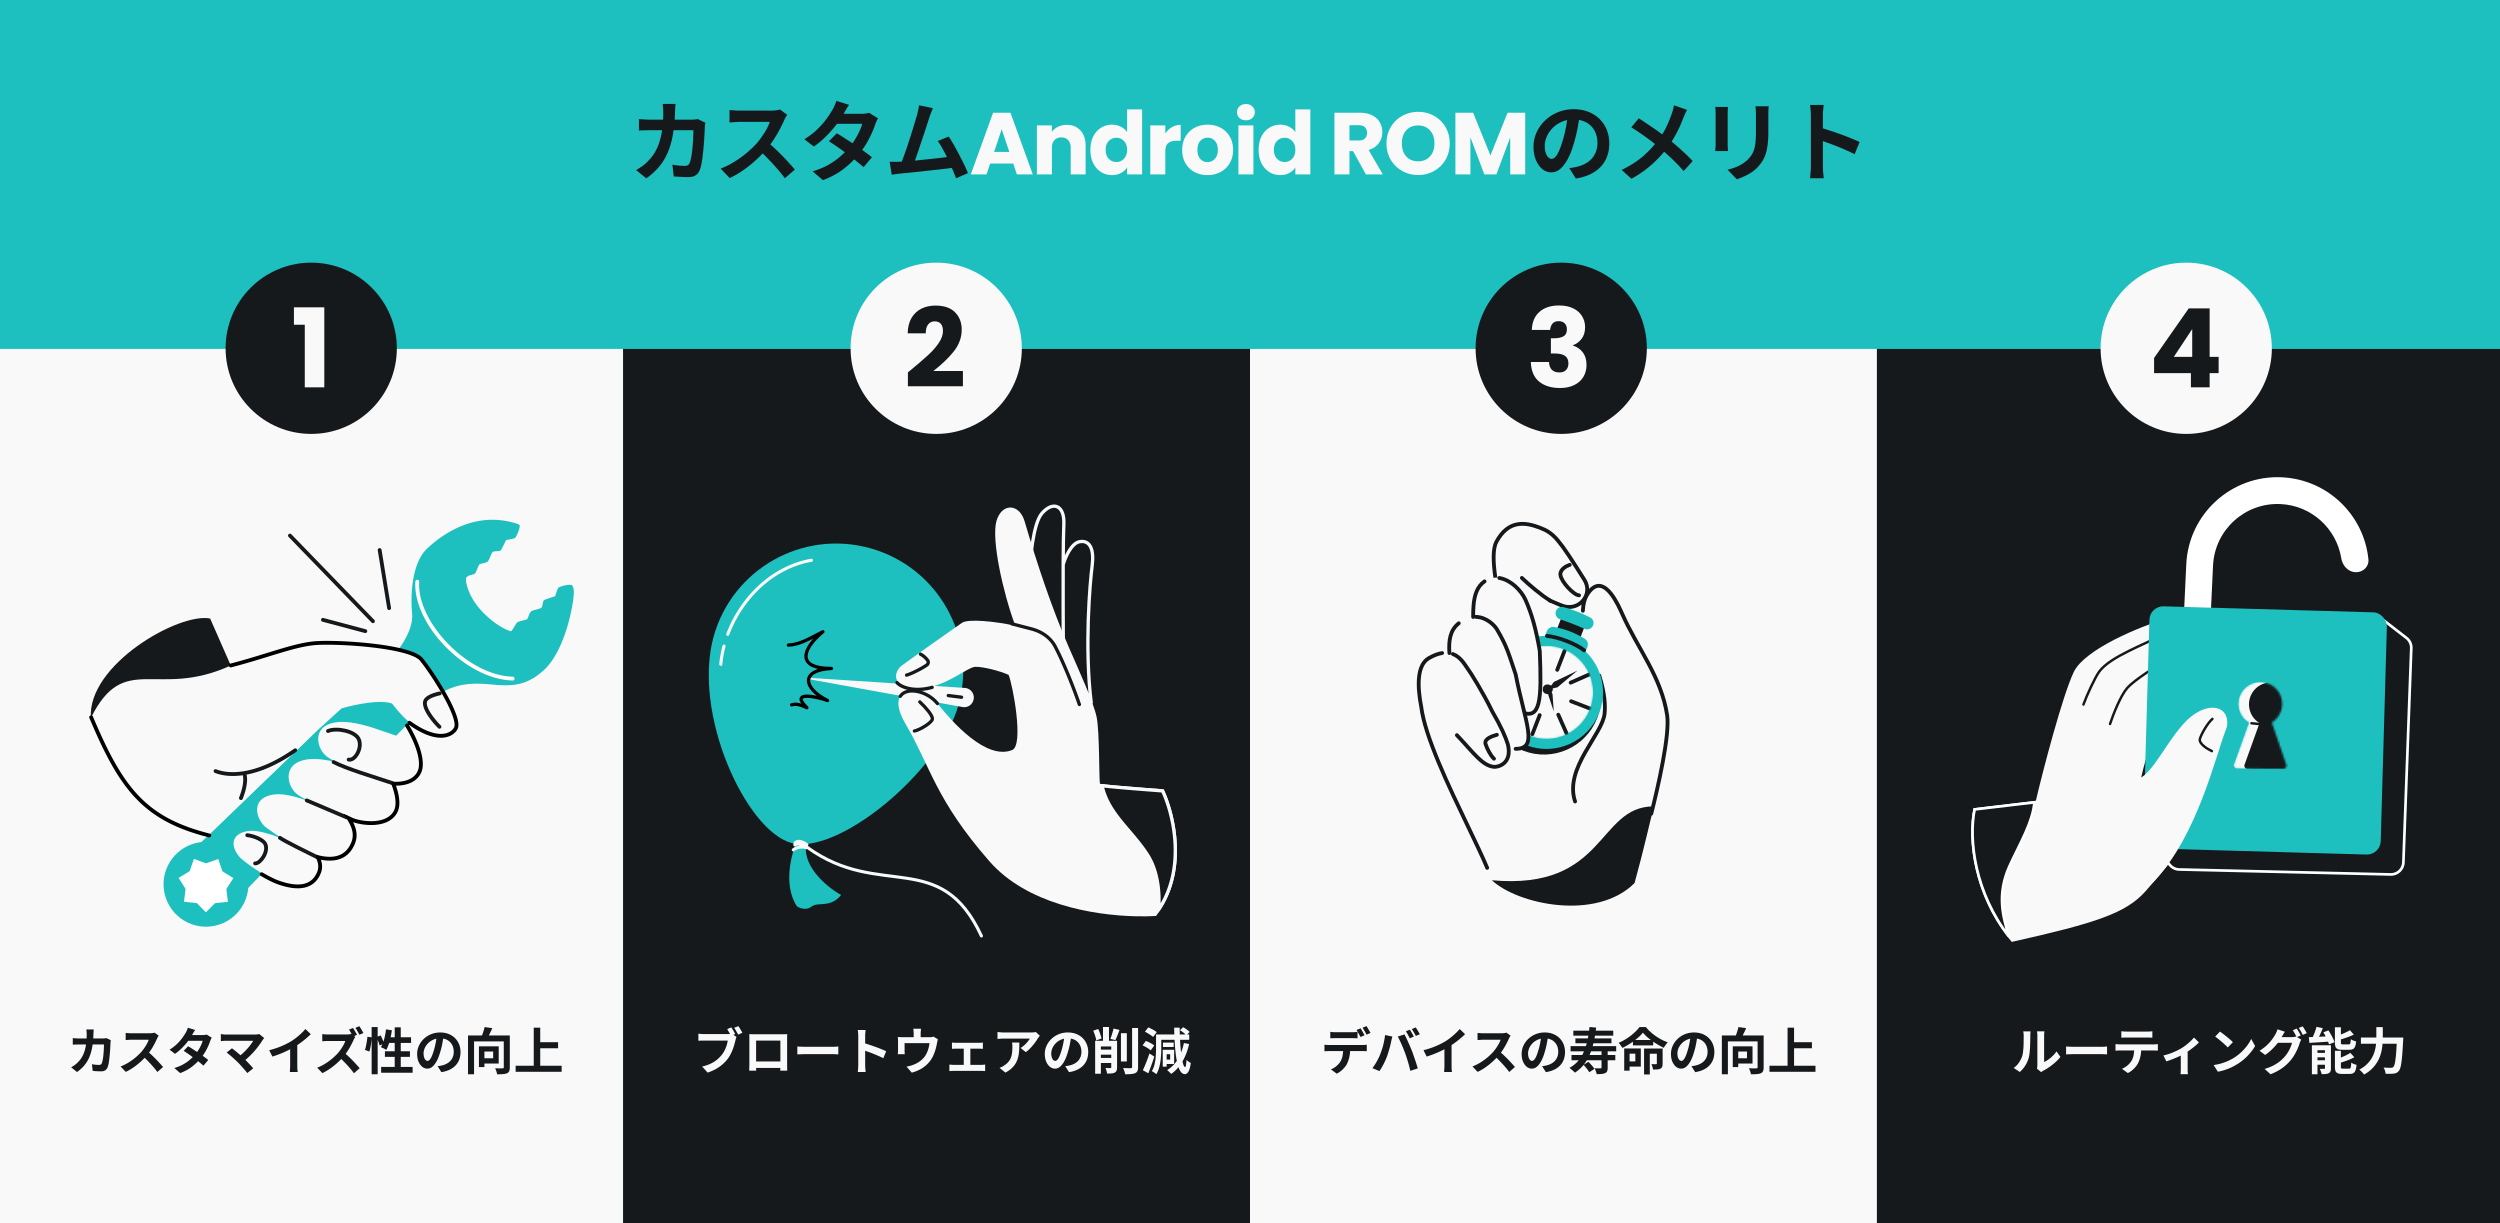 <svg xmlns="http://www.w3.org/2000/svg" width="1304" height="638" fill="none"><rect width="100%" height="100%" fill="#808080" stroke="none"/><g clip-path="url(#a)"><path fill="#1EBFBF" d="M1304 638H0V0h1304z"/><path fill="#F9F9F9" d="M-.999 182h326v456h-326z"/><path fill="#16191C" d="M325.002 182h327v456h-327z"/><path fill="#F9F9F9" d="M651.999 182h327v456h-327z"/><path fill="#16191C" d="M978.999 182h326v456h-326zM352.371 54.224q-.091.78-.183 2.016-.046 1.238-.092 2.061-.183 6.825-1.145 12.14-.962 5.268-2.749 9.345t-4.535 7.33q-2.748 3.207-6.551 5.91l-5.314-4.307a48 48 0 0 0 3.024-1.924 18.5 18.5 0 0 0 2.977-2.565 23.8 23.8 0 0 0 3.803-4.81 25.7 25.7 0 0 0 2.473-5.772q.963-3.162 1.42-6.917.459-3.757.459-8.292 0-.504-.046-1.283a27 27 0 0 0-.138-1.603q-.045-.78-.137-1.329zm15.575 9.804a62 62 0 0 1-.229 1.282q-.091.733-.091 1.146-.047 1.466-.183 3.756a109 109 0 0 1-.321 4.947q-.183 2.611-.504 5.223a64 64 0 0 1-.687 4.856q-.412 2.199-1.008 3.619-.733 1.74-2.153 2.611-1.374.915-3.757.916a57 57 0 0 1-3.939-.137 107 107 0 0 1-3.665-.23l-.687-6.138q1.695.321 3.39.504 1.695.138 3.023.138 1.146 0 1.695-.367.55-.412.916-1.237.367-.915.688-2.428t.549-3.39q.23-1.878.367-3.894a59 59 0 0 0 .229-3.894q.091-1.923.091-3.39h-22.355q-1.145 0-2.84.046-1.695 0-3.207.138v-6.001q1.466.137 3.115.229 1.65.09 2.932.091h21.21q.87 0 1.741-.091a23 23 0 0 0 1.695-.23zm42.666-4.123q-.275.412-.824 1.282-.504.87-.779 1.604a77 77 0 0 1-2.382 4.81 58 58 0 0 1-3.161 5.36 52 52 0 0 1-3.711 4.993 77 77 0 0 1-5.68 5.726 63 63 0 0 1-6.505 5.177 50 50 0 0 1-6.963 4.031l-4.719-4.947a42.6 42.6 0 0 0 7.192-3.574 54 54 0 0 0 6.46-4.672q2.977-2.52 5.13-4.902a38 38 0 0 0 2.841-3.71 43 43 0 0 0 2.428-3.894q1.053-1.97 1.557-3.62h-15.53q-.962 0-2.015.092-1.054.045-2.016.138-.916.045-1.42.091v-6.505q.687.046 1.695.138a45 45 0 0 0 3.756.183h16.171a19 19 0 0 0 2.749-.183q1.283-.184 1.97-.413zm-10.261 14.247a65 65 0 0 1 3.802 3.298 120 120 0 0 1 3.986 3.894 101 101 0 0 1 3.619 3.894 85 85 0 0 1 2.84 3.207l-5.223 4.535a70 70 0 0 0-3.893-4.856 99 99 0 0 0-4.581-4.993 89 89 0 0 0-4.856-4.765zm36.115-4.627a74 74 0 0 1 4.581 2.84 205 205 0 0 1 5.085 3.344q2.565 1.74 4.81 3.39a76 76 0 0 1 3.848 2.932l-4.352 5.177q-1.512-1.375-3.756-3.161a96 96 0 0 0-4.765-3.71 161 161 0 0 0-5.085-3.666 103 103 0 0 0-4.443-2.977zm21.531-7.788q-.413.642-.825 1.512-.413.87-.687 1.74-.687 2.107-1.878 4.72a52 52 0 0 1-2.749 5.267 48 48 0 0 1-3.665 5.223q-3.252 4.03-7.833 7.65-4.535 3.62-11.132 6.138l-5.314-4.626q4.81-1.466 8.337-3.482t6.093-4.306q2.612-2.29 4.535-4.581a31 31 0 0 0 2.932-3.986 38 38 0 0 0 2.428-4.443q1.054-2.245 1.466-3.986h-15.484l2.107-5.222h13.011q1.099 0 2.153-.137 1.099-.138 1.832-.367zm-15.118-7.055a48 48 0 0 0-1.649 2.566q-.779 1.374-1.191 2.107-1.557 2.748-3.94 5.864a60.5 60.5 0 0 1-5.359 6 45.6 45.6 0 0 1-6.231 5.223l-4.947-3.802q4.031-2.52 6.826-5.268 2.84-2.795 4.718-5.36 1.878-2.61 3.024-4.627.55-.824 1.145-2.199.64-1.42.962-2.565zm43.766 1.741a47 47 0 0 0-.962 2.29 41 41 0 0 0-1.008 2.795q-.412 1.283-1.054 3.298-.641 1.97-1.42 4.352a474 474 0 0 1-1.649 4.856l-1.603 4.81a219 219 0 0 1-1.466 4.26 71 71 0 0 1-1.191 3.07l-6.78.229q.641-1.466 1.42-3.573a311 311 0 0 0 1.649-4.581q.87-2.52 1.695-5.13.87-2.612 1.603-5.04a163 163 0 0 0 1.375-4.49q.64-2.06 1.007-3.344.459-1.786.688-2.931.274-1.19.412-2.383zm8.2 14.797a71 71 0 0 1 2.657 4.306q1.42 2.474 2.794 5.177a136 136 0 0 1 2.611 5.13 68 68 0 0 1 1.97 4.444l-6.184 2.748a99 99 0 0 0-1.924-4.764 103 103 0 0 0-2.428-5.405 74 74 0 0 0-2.657-5.177q-1.329-2.474-2.566-4.123zm-25.746 13.147q1.558-.09 3.757-.229 2.245-.184 4.81-.412 2.565-.274 5.222-.55a979 979 0 0 0 5.268-.55l4.856-.595q2.245-.275 3.802-.504l1.375 5.864q-1.695.229-4.077.504l-5.039.595a429 429 0 0 0-5.498.596q-2.795.32-5.451.595-2.656.276-4.902.504-2.245.184-3.802.367-.87.09-2.061.275-1.146.137-2.245.275l-1.054-6.689h2.52q1.42 0 2.519-.046M824.02 59.584a141 141 0 0 1-1.191 7.421 72 72 0 0 1-1.97 7.971q-1.328 4.627-3.115 7.971-1.786 3.345-3.94 5.177-2.107 1.785-4.626 1.786-2.52 0-4.673-1.695-2.107-1.74-3.39-4.764-1.237-3.023-1.237-6.871 0-3.986 1.603-7.513a19.9 19.9 0 0 1 4.444-6.23q2.887-2.75 6.688-4.306 3.849-1.558 8.292-1.558 4.26 0 7.65 1.374 3.436 1.374 5.864 3.803a16.5 16.5 0 0 1 3.711 5.68q1.282 3.252 1.282 7.009 0 4.81-1.97 8.612t-5.863 6.276q-3.849 2.475-9.62 3.39l-3.436-5.451a31 31 0 0 0 2.336-.321 30 30 0 0 0 1.924-.412 17.6 17.6 0 0 0 4.077-1.558 13.3 13.3 0 0 0 3.344-2.565 11.2 11.2 0 0 0 2.199-3.62q.825-2.06.825-4.534 0-2.703-.825-4.948a10.9 10.9 0 0 0-2.428-3.894q-1.603-1.695-3.893-2.565-2.291-.915-5.269-.916-3.664 0-6.459 1.328-2.795 1.283-4.718 3.344t-2.932 4.444q-.963 2.382-.962 4.535 0 2.29.55 3.848.55 1.513 1.328 2.29.825.734 1.741.734.962 0 1.878-.962.961-1.008 1.878-3.024t1.833-5.085a63 63 0 0 0 1.786-7.054 72 72 0 0 0 1.054-7.33zm55.951-2.29q-.458.779-1.008 2.061l-.916 2.062a65 65 0 0 1-2.062 4.993 69 69 0 0 1-2.794 5.36 49 49 0 0 1-3.436 5.176 65 65 0 0 1-4.81 5.635q-2.656 2.794-6.093 5.497-3.435 2.703-7.879 5.177l-5.131-4.627q6.276-3.024 10.812-6.826a52.8 52.8 0 0 0 8.108-8.612q2.795-3.528 4.443-7.055a63 63 0 0 0 2.841-7.009q.366-.916.641-2.107a23 23 0 0 0 .458-2.108zm-25.196 4.443a73 73 0 0 1 3.665 2.382q1.97 1.283 3.94 2.657a114 114 0 0 1 3.802 2.703q1.833 1.329 3.298 2.428a148 148 0 0 1 7.147 6.001 101 101 0 0 1 6.276 6.093l-4.719 5.222a88 88 0 0 0-6.138-6.413 136 136 0 0 0-6.734-6.001 76 76 0 0 0-2.841-2.29 173 173 0 0 0-3.481-2.612 86 86 0 0 0-3.894-2.749 99 99 0 0 0-4.215-2.748zm67.77-6.322q-.045.962-.137 2.108a59 59 0 0 0-.046 2.473v9.071q0 3.664-.367 6.413-.32 2.75-1.007 4.81-.688 2.062-1.695 3.665a20.6 20.6 0 0 1-2.245 2.978 19.4 19.4 0 0 1-3.482 2.977 26.7 26.7 0 0 1-3.985 2.154q-1.97.916-3.665 1.465l-4.81-5.039q3.436-.779 6.184-2.153a17.4 17.4 0 0 0 4.856-3.619q1.192-1.328 1.924-2.657.733-1.328 1.1-2.932.413-1.65.549-3.71.184-2.061.184-4.719v-8.704q0-1.374-.092-2.473a21 21 0 0 0-.183-2.108zm-21.256.367-.091 1.649q-.046.78-.046 1.878v15.484q0 .87.046 2.016t.091 1.97h-6.642q.045-.642.137-1.833a29 29 0 0 0 .092-2.199V59.31q0-.64-.046-1.649a29 29 0 0 0-.137-1.878zm43.262 30.784V60.225q0-1.191-.138-2.748a21.5 21.5 0 0 0-.32-2.749h7.146q-.137 1.191-.275 2.657a29 29 0 0 0-.137 2.84v26.341q0 .642.045 1.833.046 1.145.184 2.382.137 1.236.183 2.199h-7.146q.183-1.374.32-3.207.138-1.832.138-3.207m4.901-19.973q2.291.595 5.131 1.558a159 159 0 0 1 5.726 1.97q2.886 1.053 5.406 2.107 2.565 1.008 4.26 1.878l-2.611 6.322a63 63 0 0 0-4.26-2.016 112 112 0 0 0-4.764-2.016 114 114 0 0 0-4.719-1.786 271 271 0 0 0-4.169-1.466z"/><path fill="#F9F9F9" d="M528.486 85.284h-12.002l-1.924 5.68h-8.2l11.635-32.159h9.071l11.636 32.16h-8.292zm-2.016-6.047-3.985-11.774-3.94 11.774zm29.945-14.11q4.49 0 7.146 2.932 2.703 2.886 2.703 7.97v14.935h-7.788v-13.88q0-2.566-1.328-3.986t-3.573-1.42-3.574 1.42q-1.328 1.42-1.328 3.986v13.88h-7.834V65.402h7.834v3.39q1.191-1.695 3.207-2.657 2.015-1.008 4.535-1.008m12.332 13.01q0-3.94 1.465-6.917 1.512-2.977 4.078-4.581 2.565-1.604 5.726-1.603 2.52 0 4.581 1.053 2.107 1.055 3.298 2.84V57.065h7.834v33.9h-7.834v-3.666q-1.099 1.834-3.161 2.932-2.015 1.1-4.718 1.1-3.16 0-5.726-1.604-2.566-1.65-4.078-4.627-1.465-3.023-1.465-6.963m19.148.046q0-2.932-1.649-4.627-1.603-1.695-3.94-1.695t-3.985 1.695q-1.603 1.65-1.603 4.581t1.603 4.673q1.649 1.695 3.985 1.695 2.337 0 3.94-1.695 1.649-1.695 1.649-4.627m19.931-8.52q1.374-2.109 3.436-3.299 2.061-1.237 4.581-1.237v8.292h-2.153q-2.933 0-4.398 1.282-1.466 1.237-1.466 4.398v11.865h-7.834V65.402h7.834zm21.993 21.668q-3.756 0-6.78-1.604-2.977-1.604-4.718-4.58-1.695-2.979-1.695-6.964 0-3.94 1.741-6.917 1.74-3.024 4.764-4.627 3.024-1.604 6.78-1.603 3.756 0 6.78 1.603t4.764 4.627q1.741 2.977 1.741 6.917t-1.787 6.963a11.8 11.8 0 0 1-4.81 4.581q-3.022 1.604-6.78 1.603m0-6.78q2.245 0 3.803-1.65 1.602-1.649 1.603-4.718t-1.558-4.718q-1.511-1.65-3.756-1.65-2.29 0-3.802 1.65-1.512 1.603-1.512 4.718 0 3.07 1.466 4.718 1.512 1.65 3.756 1.65m20.069-21.806q-2.061 0-3.39-1.191-1.283-1.238-1.283-3.023 0-1.833 1.283-3.024 1.329-1.237 3.39-1.237 2.016 0 3.298 1.237 1.329 1.191 1.329 3.024 0 1.785-1.329 3.023-1.282 1.191-3.298 1.191m3.894 2.657v25.562h-7.834V65.402zm2.716 12.735q0-3.94 1.466-6.917 1.51-2.977 4.077-4.581 2.565-1.604 5.726-1.603 2.52 0 4.581 1.053 2.107 1.055 3.298 2.84V57.065h7.834v33.9h-7.834v-3.666q-1.099 1.834-3.161 2.932-2.015 1.1-4.718 1.1-3.16 0-5.726-1.604-2.567-1.65-4.077-4.627-1.466-3.023-1.466-6.963m19.148.046q0-2.932-1.649-4.627-1.603-1.695-3.94-1.695t-3.985 1.695q-1.603 1.65-1.603 4.581t1.603 4.673q1.649 1.695 3.985 1.695 2.337 0 3.94-1.695 1.65-1.695 1.649-4.627m36.802 12.781-6.688-12.14h-1.879v12.14h-7.833V58.805h13.147q3.802 0 6.46 1.329 2.702 1.328 4.031 3.665 1.328 2.29 1.328 5.13 0 3.207-1.832 5.727-1.786 2.52-5.314 3.573l7.421 12.735zm-8.567-17.683h4.856q2.154 0 3.207-1.053 1.1-1.054 1.099-2.978 0-1.833-1.099-2.886-1.053-1.053-3.207-1.054h-4.856zm35.856 18.004q-4.535 0-8.337-2.108-3.756-2.106-6.001-5.863-2.199-3.802-2.199-8.52 0-4.72 2.199-8.476 2.245-3.756 6.001-5.863 3.802-2.108 8.337-2.108t8.292 2.108q3.803 2.107 5.955 5.863 2.199 3.758 2.199 8.475 0 4.719-2.199 8.52-2.199 3.758-5.955 5.864-3.756 2.108-8.292 2.108m0-7.147q3.849 0 6.139-2.565 2.336-2.565 2.336-6.78 0-4.26-2.336-6.78-2.29-2.565-6.139-2.565-3.894 0-6.23 2.52-2.29 2.52-2.29 6.825 0 4.26 2.29 6.826 2.336 2.52 6.23 2.52m55.82-25.333v32.16h-7.834V71.677l-7.192 19.286h-6.322l-7.238-19.332v19.332h-7.833V58.805h9.253l9.025 22.264 8.933-22.264z"/><circle cx="162.332" cy="181.665" r="44.665" fill="#16191C"/><path fill="#F9F9F9" d="M153.314 169.395v-9.091h15.837v41.737h-10.177v-32.646z"/><circle cx="814.333" cy="181.665" r="44.665" fill="#16191C"/><path fill="#F9F9F9" d="M798.995 172.082q.23-6.117 4.002-9.434 3.774-3.316 10.235-3.316 4.287 0 7.318 1.487 3.087 1.487 4.631 4.059 1.6 2.572 1.601 5.775 0 3.773-1.887 6.174-1.887 2.344-4.402 3.202v.229q3.259 1.086 5.145 3.602 1.887 2.516 1.887 6.461 0 3.544-1.658 6.289-1.6 2.686-4.745 4.231-3.088 1.543-7.376 1.543-6.861 0-10.977-3.373-4.06-3.373-4.288-10.177h9.491q.057 2.515 1.429 4.002 1.373 1.43 4.002 1.43 2.23 0 3.431-1.258 1.257-1.315 1.257-3.431 0-2.744-1.772-3.945-1.715-1.257-5.546-1.258h-1.829v-7.947h1.829q2.916 0 4.688-.972 1.83-1.028 1.83-3.602 0-2.058-1.144-3.201t-3.144-1.144q-2.173 0-3.259 1.315-1.029 1.315-1.201 3.259z"/><circle cx="488.331" cy="181.665" r="44.665" fill="#F9F9F9"/><path fill="#16191C" d="M473.558 194.208q1.944-1.543 1.773-1.429 5.603-4.63 8.805-7.604 3.259-2.973 5.488-6.232t2.23-6.346q0-2.344-1.086-3.66-1.086-1.315-3.259-1.315t-3.43 1.658q-1.201 1.601-1.201 4.574h-9.434q.114-4.86 2.058-8.118 2.002-3.26 5.203-4.803 3.26-1.544 7.204-1.544 6.804 0 10.234 3.488 3.488 3.487 3.488 9.091 0 6.118-4.174 11.377-4.173 5.203-10.634 10.177h15.437v7.948h-28.702z"/><circle cx="1140.33" cy="181.665" r="44.665" fill="#F9F9F9"/><path fill="#16191C" d="M1123.57 194.609v-7.89l18.06-25.843h10.92v25.271h4.69v8.462h-4.69v7.432h-9.77v-7.432zm19.89-22.984-9.6 14.522h9.6zM48.897 536.966q-.053.446-.105 1.154-.026.709-.053 1.18-.105 3.909-.655 6.95-.552 3.017-1.574 5.351a17 17 0 0 1-2.596 4.196q-1.575 1.836-3.75 3.383l-3.043-2.465a28 28 0 0 0 1.73-1.102q.945-.655 1.706-1.468a13.6 13.6 0 0 0 2.176-2.754 14.7 14.7 0 0 0 1.417-3.305q.55-1.809.813-3.96t.262-4.747q0-.288-.026-.734a15 15 0 0 0-.079-.918 7 7 0 0 0-.079-.761zm8.917 5.613q-.053.314-.132.734-.051.42-.052.656a78 78 0 0 1-.105 2.15 62 62 0 0 1-.183 2.833q-.105 1.494-.289 2.99a37 37 0 0 1-.393 2.78q-.237 1.259-.577 2.072-.42.996-1.233 1.494-.787.525-2.15.525-1.128 0-2.256-.079a60 60 0 0 1-2.098-.131l-.393-3.514q.97.183 1.94.288a21 21 0 0 0 1.731.079q.655 0 .97-.21.315-.236.525-.708.21-.525.394-1.39.183-.865.314-1.941.132-1.076.21-2.229.105-1.153.131-2.229.053-1.102.053-1.941H41.422q-.656 0-1.626.026-.97 0-1.836.079v-3.436q.84.079 1.783.131.945.053 1.679.053h12.143q.498 0 .997-.053.525-.052.97-.131zm24.967-2.361q-.157.236-.472.735-.288.498-.445.918a44 44 0 0 1-1.364 2.753 33 33 0 0 1-1.81 3.069 30 30 0 0 1-2.124 2.859 44 44 0 0 1-3.252 3.278 36 36 0 0 1-3.725 2.964 29 29 0 0 1-3.986 2.308l-2.701-2.833a24.4 24.4 0 0 0 4.117-2.046 30.6 30.6 0 0 0 3.698-2.675 31 31 0 0 0 2.938-2.806 22 22 0 0 0 1.626-2.124q.786-1.128 1.39-2.23.603-1.127.891-2.072h-8.89q-.551 0-1.154.053-.604.026-1.154.079-.525.026-.814.052v-3.724q.394.026.97.079a25 25 0 0 0 2.151.104h9.258q.867 0 1.574-.104.735-.105 1.128-.236zm-5.874 8.157a37 37 0 0 1 2.177 1.888q1.154 1.076 2.281 2.229 1.128 1.155 2.072 2.23a48 48 0 0 1 1.626 1.836l-2.99 2.596a40 40 0 0 0-2.229-2.78 56 56 0 0 0-2.623-2.859 51 51 0 0 0-2.78-2.727zm21.217-2.649a43 43 0 0 1 2.623 1.626q1.442.918 2.911 1.915a91 91 0 0 1 2.754 1.94q1.31.944 2.203 1.679l-2.492 2.963a45 45 0 0 0-2.15-1.809 55 55 0 0 0-2.728-2.125 94 94 0 0 0-2.911-2.098 59 59 0 0 0-2.544-1.704zm12.327-4.459a8 8 0 0 0-.473.866 8 8 0 0 0-.393.997 26 26 0 0 1-1.075 2.701 30 30 0 0 1-1.574 3.016 27 27 0 0 1-2.098 2.99q-1.862 2.307-4.485 4.38-2.596 2.071-6.373 3.514l-3.042-2.649q2.754-.839 4.773-1.993 2.02-1.154 3.488-2.465a24.5 24.5 0 0 0 2.597-2.623 18 18 0 0 0 1.678-2.282 22 22 0 0 0 1.39-2.544q.603-1.285.839-2.282h-8.864l1.206-2.989h7.449q.629 0 1.232-.079.63-.079 1.049-.21zm-8.655-4.038q-.473.681-.944 1.468-.447.787-.682 1.207-.892 1.573-2.256 3.357a35 35 0 0 1-3.068 3.435 26 26 0 0 1-3.567 2.99l-2.833-2.177q2.309-1.442 3.908-3.016 1.626-1.6 2.701-3.068 1.076-1.495 1.731-2.649.315-.472.656-1.259a10.5 10.5 0 0 0 .55-1.469zm36.035 4.248q-.288.315-.524.577-.21.262-.368.525a45 45 0 0 1-4.248 5.691 43 43 0 0 1-2.78 2.885 29 29 0 0 1-2.99 2.518l-2.597-2.439a21 21 0 0 0 2.466-1.967 33 33 0 0 0 2.177-2.23 27 27 0 0 0 1.809-2.203 24 24 0 0 0 1.311-1.967h-13.873q-.525 0-1.128.026-.577.027-1.102.079l-.786.079v-3.672q.34.027.865.105.55.078 1.128.105.576.026 1.023.026h14.555q1.548 0 2.439-.288zm-13.848 12.563q-.576-.578-1.337-1.259a42 42 0 0 0-1.547-1.416 33 33 0 0 0-1.548-1.312 17 17 0 0 0-1.337-1.049l2.78-2.229q.524.394 1.232.97.735.578 1.548 1.259.813.682 1.652 1.417.839.734 1.6 1.442a58 58 0 0 1 1.783 1.81 84 84 0 0 1 1.784 1.888 22 22 0 0 1 1.468 1.705l-3.068 2.439q-.551-.735-1.417-1.705a82 82 0 0 0-1.783-2.046 50 50 0 0 0-1.81-1.914m16.445-6.242q3.54-.918 6.399-2.125 2.884-1.232 5.062-2.57a29 29 0 0 0 2.727-1.914 37 37 0 0 0 2.597-2.256 21 21 0 0 0 2.071-2.203l2.833 2.702a46 46 0 0 1-2.649 2.386 43 43 0 0 1-2.964 2.308 49 49 0 0 1-3.068 2.02 58 58 0 0 1-3.357 1.783 50 50 0 0 1-3.882 1.731 52 52 0 0 1-4.117 1.442zm10.91-3.016 3.724-.866v11.802q0 .578.026 1.259.027.682.079 1.259.053.603.131.918h-4.144q.052-.315.079-.918.052-.577.079-1.259.026-.681.026-1.259zm32.776-8.603q.34.499.734 1.181.42.655.787 1.311t.577 1.101l-2.124.892a42 42 0 0 0-.971-1.809 22 22 0 0 0-1.075-1.81zm3.304-.917q.368.498.761 1.153.393.657.761 1.312.393.63.603 1.101l-2.072.892a57 57 0 0 0-.997-1.836 16 16 0 0 0-1.127-1.757zm-2.098 5.586q-.157.236-.472.734a6 6 0 0 0-.446.918q-.55 1.233-1.363 2.754a33 33 0 0 1-1.81 3.068 26 26 0 0 1-2.124 2.859 38 38 0 0 1-3.252 3.278 36 36 0 0 1-3.725 2.964 28.6 28.6 0 0 1-3.986 2.308l-2.701-2.833a24.4 24.4 0 0 0 4.117-2.045 31 31 0 0 0 3.698-2.675q1.706-1.442 2.937-2.807a20 20 0 0 0 1.627-2.098q.786-1.154 1.39-2.255.603-1.128.891-2.046h-8.891q-.55 0-1.154.026-.602.027-1.154.079-.524.053-.813.053v-3.725q.394.027.971.079a26 26 0 0 0 2.15.105h9.258q.866 0 1.574-.079.735-.105 1.128-.236zm-5.874 8.156a37 37 0 0 1 2.176 1.889q1.154 1.075 2.282 2.229a56 56 0 0 1 2.072 2.229 48 48 0 0 1 1.626 1.836l-2.99 2.623a36 36 0 0 0-2.229-2.807 57 57 0 0 0-2.623-2.858 51 51 0 0 0-2.78-2.728zm14.398-13.297h3.147v24.627h-3.147zm-2.203 5.062 2.229.315a35 35 0 0 1-.21 2.465 31 31 0 0 1-.419 2.623 21 21 0 0 1-.551 2.308l-2.334-.84q.315-.865.551-2.071a37 37 0 0 0 .445-2.466q.21-1.259.289-2.334m4.747.184 2.124-.892q.551.996 1.049 2.203.5 1.206.709 2.046l-2.282 1.049a8.6 8.6 0 0 0-.367-1.312 47 47 0 0 0-.577-1.573 21 21 0 0 0-.656-1.521m4.957-4.039 3.068.472a42 42 0 0 1-.708 3.855 32 32 0 0 1-.996 3.541q-.551 1.626-1.233 2.858a8 8 0 0 0-.813-.498 12 12 0 0 0-1.075-.524q-.525-.262-.918-.42.708-1.101 1.232-2.596.525-1.496.866-3.2a39 39 0 0 0 .577-3.488m.944 4.117h12.117v2.964h-13.035zm3.593-5.166h3.147v22.371h-3.147zm-5.114 12.457h13.061v2.938h-13.061zm-1.967 8.183h16.418v3.016h-16.418zm32.6-16.47a82 82 0 0 1-.682 4.248 41 41 0 0 1-1.128 4.564q-.76 2.649-1.784 4.563-1.022 1.916-2.255 2.964-1.206 1.023-2.649 1.023-1.442 0-2.675-.971-1.206-.996-1.941-2.727-.708-1.73-.708-3.934 0-2.282.918-4.301a11.4 11.4 0 0 1 2.544-3.567 12.2 12.2 0 0 1 3.829-2.465q2.203-.892 4.747-.892 2.439 0 4.38.787 1.966.786 3.357 2.176a9.4 9.4 0 0 1 2.124 3.253q.735 1.862.735 4.012 0 2.754-1.128 4.931t-3.357 3.593q-2.204 1.416-5.508 1.941l-1.967-3.121q.76-.08 1.338-.184.577-.105 1.101-.236a10 10 0 0 0 2.335-.892 7.6 7.6 0 0 0 1.914-1.468 6.4 6.4 0 0 0 1.259-2.072q.472-1.18.472-2.597 0-1.547-.472-2.832a6.2 6.2 0 0 0-1.39-2.229 5.9 5.9 0 0 0-2.229-1.469q-1.311-.525-3.016-.525-2.099 0-3.698.761-1.6.734-2.702 1.914a8.7 8.7 0 0 0-1.678 2.544q-.55 1.364-.551 2.597 0 1.31.315 2.203.315.865.76 1.311.472.42.997.42.551 0 1.075-.551.55-.577 1.076-1.731.524-1.154 1.049-2.911a36 36 0 0 0 1.022-4.039q.42-2.15.604-4.196zm12.719.078h19.749v3.095h-16.601v17.126h-3.148zm18.648 0h3.147v16.602q0 1.259-.315 1.993t-1.154 1.102q-.839.366-2.098.445-1.258.105-3.069.105a4.2 4.2 0 0 0-.209-1.022 10 10 0 0 0-.394-1.154 10 10 0 0 0-.419-.997q.786.052 1.547.079h1.416q.63-.027.892-.027.368 0 .498-.104.158-.131.158-.473zm-9.993-4.406 4.013.577a46 46 0 0 1-1.469 3.121 39 39 0 0 1-1.39 2.571l-3.042-.656q.367-.813.734-1.784.368-.97.656-1.967.315-.996.498-1.862m-2.963 10.045h2.858v10.832h-2.858zm1.232 0h9.075v8.996h-9.075v-2.754h6.19v-3.514h-6.19zm29.138-2.15h10.91v3.173h-10.91zm-11.225 12.274h23.997v3.173h-23.997zm9.442-19.828h3.383v21.585h-3.383zM693.875 538.199q.629.105 1.39.157t1.416.053h8.576a20 20 0 0 0 2.832-.21v3.383a18 18 0 0 0-1.416-.052 39 39 0 0 0-1.416-.027h-8.576q-.683 0-1.443.027-.76 0-1.363.052zm-3.043 6.714q.577.078 1.233.131.682.027 1.285.026h17.179q.419 0 1.127-.026.735-.053 1.259-.131v3.409a11 11 0 0 0-1.154-.052 31 31 0 0 0-1.232-.026H693.35q-.577 0-1.285.026-.682.026-1.233.079zm13.428 1.836q0 2.544-.445 4.589-.446 2.02-1.286 3.646-.445.891-1.258 1.836a13.5 13.5 0 0 1-1.81 1.783 11.2 11.2 0 0 1-2.203 1.416l-3.069-2.229a10 10 0 0 0 2.676-1.547q1.284-1.05 2.071-2.203a8.8 8.8 0 0 0 1.338-3.331q.34-1.836.341-3.96zm5.403-10.36q.34.472.708 1.128.393.656.735 1.311.366.656.629 1.154l-2.098.918a57 57 0 0 0-.997-1.836 18 18 0 0 0-1.075-1.809zm3.095-1.18q.34.499.734 1.18.393.655.761 1.312.393.629.629 1.075l-2.098.918q-.393-.84-.997-1.862a19 19 0 0 0-1.101-1.757zm22.607 1.862q.341.473.708 1.128.394.655.761 1.311.368.656.603 1.154l-2.098.918q-.42-.813-.97-1.836a18 18 0 0 0-1.076-1.809zm3.095-1.18q.34.499.734 1.18.42.655.787 1.311.368.63.603 1.076l-2.098.891a26 26 0 0 0-.996-1.835 20 20 0 0 0-1.102-1.758zm-18.516 13.953q.446-1.102.839-2.308.42-1.233.735-2.518.314-1.311.55-2.597.263-1.284.367-2.544l3.83.787q-.105.367-.236.866-.132.498-.237.97t-.157.787q-.131.681-.367 1.652a53 53 0 0 1-.551 2.072q-.315 1.076-.655 2.177-.315 1.075-.656 1.993a32 32 0 0 1-1.128 2.623 31 31 0 0 1-1.364 2.622q-.708 1.26-1.39 2.256l-3.671-1.547a27 27 0 0 0 2.334-3.594q1.101-1.967 1.757-3.697m12.956-.551q-.393-1.05-.866-2.23a69 69 0 0 0-.996-2.36q-.525-1.18-1.023-2.229t-.918-1.81l3.488-1.128q.393.761.918 1.836.524 1.076 1.049 2.282.525 1.18 1.023 2.36t.892 2.125q.34.866.734 2.045.42 1.18.839 2.466.447 1.259.813 2.465.394 1.206.656 2.177l-3.882 1.259a59 59 0 0 0-.786-3.147 83 83 0 0 0-.945-3.148 53 53 0 0 0-.996-2.963m9.599-1.495q3.54-.918 6.399-2.125 2.885-1.232 5.062-2.57a29 29 0 0 0 2.727-1.914 37 37 0 0 0 2.597-2.256 21 21 0 0 0 2.072-2.203l2.832 2.702a46 46 0 0 1-2.649 2.386 43 43 0 0 1-2.963 2.308 49 49 0 0 1-3.069 2.02 57 57 0 0 1-3.357 1.783 52.162 52.162 0 0 1-7.999 3.173zm10.91-3.016 3.724-.866v11.802a32 32 0 0 0 .105 2.518q.053.603.131.918h-4.143q.052-.315.078-.918.052-.577.079-1.259.026-.681.026-1.259zm34.507-4.564q-.157.236-.472.735a6 6 0 0 0-.446.918 44 44 0 0 1-1.364 2.753 33 33 0 0 1-1.809 3.069 30 30 0 0 1-2.125 2.859 44 44 0 0 1-3.252 3.278 36 36 0 0 1-3.724 2.964 29 29 0 0 1-3.986 2.308l-2.702-2.833a24.4 24.4 0 0 0 4.118-2.046 31 31 0 0 0 3.698-2.675q1.705-1.442 2.937-2.806a22 22 0 0 0 1.626-2.124q.787-1.128 1.39-2.23.604-1.127.892-2.072h-8.891q-.55 0-1.154.053a22 22 0 0 0-1.154.079q-.524.026-.813.052v-3.724q.394.026.971.079a25 25 0 0 0 2.15.104h9.258q.866 0 1.574-.104.734-.105 1.128-.236zm-5.875 8.157a37 37 0 0 1 2.177 1.888q1.154 1.076 2.282 2.229 1.127 1.155 2.072 2.23a48 48 0 0 1 1.626 1.836l-2.99 2.596a40 40 0 0 0-2.229-2.78 56 56 0 0 0-2.623-2.859 51 51 0 0 0-2.78-2.727zm25.466-8.34a81 81 0 0 1-.681 4.248 41 41 0 0 1-1.128 4.564q-.76 2.649-1.784 4.563-1.022 1.916-2.255 2.964-1.206 1.023-2.649 1.023-1.442 0-2.675-.971-1.206-.996-1.941-2.727-.708-1.73-.708-3.934 0-2.282.918-4.301a11.4 11.4 0 0 1 2.544-3.567 12.2 12.2 0 0 1 3.829-2.465q2.203-.892 4.747-.892 2.439 0 4.38.787 1.966.786 3.357 2.176a9.4 9.4 0 0 1 2.124 3.253q.735 1.862.735 4.012 0 2.754-1.128 4.931t-3.357 3.593q-2.204 1.416-5.508 1.941l-1.967-3.121q.76-.08 1.338-.184.577-.105 1.101-.236a10 10 0 0 0 2.335-.892 7.6 7.6 0 0 0 1.914-1.468 6.4 6.4 0 0 0 1.259-2.072q.472-1.18.472-2.597 0-1.547-.472-2.832a6.2 6.2 0 0 0-1.39-2.229 5.9 5.9 0 0 0-2.229-1.469q-1.312-.525-3.016-.525-2.099 0-3.698.761-1.6.734-2.702 1.914t-1.678 2.544q-.55 1.364-.551 2.597 0 1.31.315 2.203.315.865.76 1.311.472.42.997.42.551 0 1.075-.551.55-.577 1.076-1.731.524-1.154 1.049-2.911a36 36 0 0 0 1.022-4.039q.42-2.15.604-4.196zm13.14-2.439h20.824v2.622h-20.824zm1.075 4.039h18.805v2.544h-18.805zm-2.517 4.038h23.787v2.702h-23.787zm.472 4.616h22.869v2.754h-22.869zm15.683-2.203h3.2v8.812q0 1.128-.262 1.784-.263.681-1.076 1.049-.786.367-1.888.446-1.101.105-2.518.078-.104-.655-.446-1.547a21 21 0 0 0-.603-1.495q.945.026 1.862.026h1.207q.288 0 .393-.078.13-.105.131-.341zm-6.268-12.405 3.462.315q-.656 5.612-1.941 10.097-1.259 4.458-3.488 7.816-2.203 3.357-5.665 5.586a8 8 0 0 0-.787-.787q-.498-.446-1.075-.918a12 12 0 0 0-.997-.787q3.462-1.887 5.56-4.904t3.252-7.134 1.679-9.284m-3.121 19.749 2.544-1.6q.55.55 1.154 1.206.603.657 1.128 1.312.55.629.865 1.18l-2.701 1.757q-.289-.525-.787-1.206a22 22 0 0 0-1.075-1.364 22 22 0 0 0-1.128-1.285m30.974-16.785q-1.102 1.39-2.807 2.832a38 38 0 0 1-3.75 2.78 36 36 0 0 1-4.17 2.334 8 8 0 0 0-.551-.865q-.315-.472-.682-.944a7 7 0 0 0-.708-.839 28 28 0 0 0 4.328-2.308 29 29 0 0 0 3.802-2.938q1.705-1.547 2.754-2.99h3.305q1.101 1.338 2.439 2.544a29 29 0 0 0 2.806 2.23 31 31 0 0 0 3.042 1.835q1.573.788 3.174 1.364-.603.604-1.154 1.39-.525.76-.944 1.469a46 46 0 0 1-3.016-1.6 42 42 0 0 1-3.016-1.967 35 35 0 0 1-2.728-2.15 20.5 20.5 0 0 1-2.124-2.177m-5.219 3.829h10.595v2.806h-10.595zm-3.2 4.406h7.317v9.468h-7.317v-2.728h4.458v-4.013h-4.458zm9.022.026h7.553v2.728h-4.563v10.805h-2.99zm6.661 0h3.016v7.868q0 .998-.236 1.626-.209.63-.917.997-.657.34-1.627.419-.943.053-2.229.053a8 8 0 0 0-.341-1.443 10 10 0 0 0-.498-1.39l1.469.053q.707 0 .944-.026.236 0 .315-.079.104-.079.104-.315zm-17.021-.026h2.807v11.592h-2.807zm38.213-6.845a82 82 0 0 1-.682 4.248 41 41 0 0 1-1.128 4.564q-.76 2.649-1.784 4.563-1.022 1.916-2.255 2.964-1.206 1.023-2.649 1.023-1.442 0-2.675-.971-1.206-.996-1.941-2.727-.708-1.73-.708-3.934 0-2.282.918-4.301a11.4 11.4 0 0 1 2.544-3.567 12.2 12.2 0 0 1 3.829-2.465q2.203-.892 4.747-.892 2.439 0 4.38.787 1.967.786 3.357 2.176a9.4 9.4 0 0 1 2.124 3.253q.735 1.862.735 4.012 0 2.754-1.128 4.931t-3.357 3.593q-2.203 1.416-5.508 1.941l-1.967-3.121q.76-.08 1.338-.184.577-.105 1.101-.236a10 10 0 0 0 2.335-.892 7.6 7.6 0 0 0 1.914-1.468 6.4 6.4 0 0 0 1.259-2.072q.472-1.18.472-2.597 0-1.547-.472-2.832a6.2 6.2 0 0 0-1.39-2.229 5.9 5.9 0 0 0-2.229-1.469q-1.312-.525-3.016-.525-2.099 0-3.698.761-1.6.734-2.702 1.914a8.7 8.7 0 0 0-1.678 2.544q-.55 1.364-.551 2.597 0 1.31.315 2.203.315.865.76 1.311.472.42.997.42.551 0 1.075-.551.55-.577 1.076-1.731.524-1.154 1.049-2.911a36 36 0 0 0 1.022-4.039q.42-2.15.604-4.196zm12.719.078h19.749v3.095h-16.601v17.126h-3.148zm18.648 0h3.147v16.602q0 1.259-.315 1.993-.314.735-1.154 1.102-.839.366-2.098.445-1.259.105-3.069.105a4.2 4.2 0 0 0-.209-1.022 10 10 0 0 0-.394-1.154 10 10 0 0 0-.419-.997q.786.052 1.547.079h1.416q.63-.027.892-.027.367 0 .498-.104.158-.131.158-.473zm-9.993-4.406 4.013.577a46 46 0 0 1-1.469 3.121 39 39 0 0 1-1.39 2.571l-3.042-.656q.367-.813.734-1.784.368-.97.656-1.967.315-.996.498-1.862m-2.963 10.045h2.858v10.832h-2.858zm1.232 0h9.075v8.996h-9.075v-2.754h6.19v-3.514h-6.19zm29.138-2.15h10.91v3.173h-10.91zm-11.225 12.274h23.997v3.173h-23.997zm9.442-19.828h3.383v21.585h-3.383z"/><path fill="#F9F9F9" d="M381.453 535.891q.34.498.708 1.128.393.629.735 1.259.34.603.577 1.075l-2.204.918q-.261-.525-.603-1.128-.315-.603-.682-1.206-.34-.63-.682-1.154zm3.672-.656q.34.472.734 1.102.393.629.761 1.259.368.628.603 1.101l-2.177.944a87 87 0 0 0-1.023-1.809 18 18 0 0 0-1.075-1.731zm-.944 5.613a5.6 5.6 0 0 0-.341.891q-.132.5-.236.918-.237.97-.577 2.177-.315 1.18-.813 2.466a22 22 0 0 1-1.128 2.544q-.63 1.259-1.443 2.36a19 19 0 0 1-2.753 2.937 20.3 20.3 0 0 1-3.515 2.466 23.2 23.2 0 0 1-4.275 1.862l-2.858-3.148q2.622-.629 4.511-1.547 1.914-.918 3.304-2.098a18.5 18.5 0 0 0 2.465-2.518 13.3 13.3 0 0 0 1.495-2.386q.63-1.285 1.023-2.571.393-1.311.551-2.439h-12.195q-.918 0-1.758.027-.839.026-1.363.078v-3.698a26 26 0 0 0 2.098.184q.603.026 1.023.026h12.143q.393 0 .944-.026a4.6 4.6 0 0 0 1.101-.184zm6.635-1.443q.813.026 1.521.053h16.864l1.416-.053q-.026.604-.052 1.285v15.107q.026.577.026 1.18V558q.026.42.026.446h-3.619v-.63q.026-.603.026-1.416a46 46 0 0 0 .026-1.521v-12.09h-12.667v14.293q.026.55.026.918v.446h-3.619V558q.026-.393.026-.97.026-.577.026-1.181.027-.603.026-1.075V540.69q0-.734-.052-1.285m17.546 14.268v3.357h-15.763v-3.357zm7.527-7.816q.471.027 1.206.079l1.521.052a45 45 0 0 0 1.495.026h14.084q.918 0 1.731-.052a32 32 0 0 1 1.337-.105v4.118l-1.337-.079a30 30 0 0 0-1.731-.052h-14.084q-1.128 0-2.308.052-1.18.026-1.914.079zm31.786 9.625v-15.08q0-.682-.078-1.574a12 12 0 0 0-.184-1.573h4.091a71 71 0 0 0-.157 1.521 17 17 0 0 0-.079 1.626v15.08q0 .368.027 1.049.026.656.104 1.364.08.708.105 1.259h-4.091q.105-.787.184-1.836.078-1.049.078-1.836m2.807-11.435q1.311.342 2.937.892a92 92 0 0 1 3.278 1.128q1.652.603 3.095 1.206 1.469.577 2.439 1.076l-1.495 3.619a36 36 0 0 0-2.439-1.154 64 64 0 0 0-2.727-1.154q-1.364-.55-2.702-1.023-1.311-.472-2.386-.839zm29.924-7.474q-.078.839-.131 1.364-.052.498-.052 1.049v3.776h-3.646v-3.776q0-.55-.052-1.049-.026-.525-.158-1.364zm8.839 5.534q-.158.419-.315 1.075-.132.63-.21 1.023a26 26 0 0 1-.393 1.862q-.21.944-.525 1.888-.289.945-.682 1.862a19 19 0 0 1-.839 1.81 14.6 14.6 0 0 1-2.675 3.488 16 16 0 0 1-3.646 2.675 21.3 21.3 0 0 1-4.38 1.705l-2.727-3.147a24 24 0 0 0 1.888-.42 22 22 0 0 0 1.81-.603q1.101-.42 2.177-1.049a13.4 13.4 0 0 0 2.072-1.521 11 11 0 0 0 1.704-1.915 12.5 12.5 0 0 0 1.128-2.072q.472-1.128.761-2.308.288-1.206.445-2.36H471.83v3.829q0 .445.026.997.026.55.053.944h-3.62q.053-.498.079-1.076.053-.603.053-1.127v-4.537q0-.447-.027-1.102a9 9 0 0 0-.105-1.154q.682.078 1.312.105.629.026 1.364.026h13.821q.813 0 1.311-.079.524-.104.866-.209zm7.291 1.678q.445.08 1.049.105.603.027 1.022.026h12.012q.472 0 1.023-.026a9 9 0 0 0 1.023-.105v3.305a21.799 21.799 0 0 0-2.046-.105h-12.012q-.419 0-1.022.026a15 15 0 0 0-1.049.079zm6.163 13.428v-11.618h3.435v11.618zm-7.501-1.941q.499.053 1.075.105.577.053 1.076.053h14.503q.55 0 1.049-.053.524-.078.944-.105v3.436a8 8 0 0 0-1.049-.105 24 24 0 0 0-.944-.026h-14.503q-.473 0-1.05.026a11 11 0 0 0-1.101.105zm47.182-15.027q-.21.262-.525.681a8 8 0 0 0-.498.682 27 27 0 0 1-1.6 2.361 37 37 0 0 1-2.203 2.622 17 17 0 0 1-2.492 2.203l-2.727-2.176a12.6 12.6 0 0 0 1.547-1.102 14 14 0 0 0 1.39-1.311 17 17 0 0 0 1.128-1.338 7.5 7.5 0 0 0 .761-1.128h-13.665q-.812 0-1.547.053t-1.652.131v-3.645q.76.105 1.573.183.813.08 1.626.079h14.137q.367 0 .891-.026.525-.027 1.023-.079.524-.053.761-.131zm-10.701 3.54a87 87 0 0 1-.078 3.751 20.6 20.6 0 0 1-.446 3.488 12 12 0 0 1-1.128 3.147q-.76 1.495-2.124 2.832-1.364 1.338-3.489 2.466l-3.068-2.492q.63-.21 1.337-.551.71-.367 1.417-.891 1.258-.865 2.019-1.836a7.4 7.4 0 0 0 1.207-2.098q.419-1.155.577-2.492.157-1.364.157-2.963 0-.604-.026-1.154a7.6 7.6 0 0 0-.158-1.207zm27.119-3.75a82 82 0 0 1-.682 4.248 41 41 0 0 1-1.128 4.564q-.76 2.649-1.784 4.563-1.022 1.916-2.255 2.964-1.206 1.023-2.649 1.023-1.442 0-2.675-.971-1.206-.996-1.941-2.727-.708-1.73-.708-3.934 0-2.282.918-4.301a11.4 11.4 0 0 1 2.544-3.567 12.2 12.2 0 0 1 3.829-2.465q2.203-.892 4.747-.892 2.439 0 4.38.787 1.966.786 3.357 2.176a9.4 9.4 0 0 1 2.124 3.253q.735 1.862.735 4.012 0 2.754-1.128 4.931t-3.357 3.593q-2.204 1.416-5.508 1.941l-1.967-3.121q.76-.08 1.338-.184.577-.105 1.101-.236a10 10 0 0 0 2.335-.892 7.6 7.6 0 0 0 1.914-1.468 6.4 6.4 0 0 0 1.259-2.072q.472-1.18.472-2.597 0-1.547-.472-2.832a6.2 6.2 0 0 0-1.39-2.229 5.9 5.9 0 0 0-2.229-1.469q-1.312-.525-3.016-.525-2.099 0-3.698.761-1.6.734-2.702 1.914a8.7 8.7 0 0 0-1.678 2.544q-.55 1.364-.551 2.597 0 1.31.315 2.203.315.865.76 1.311.472.42.997.42.551 0 1.075-.551.55-.577 1.076-1.731.524-1.154 1.049-2.911a36 36 0 0 0 1.022-4.039q.42-2.15.604-4.196zm25.885-1.128h3.069v14.739h-3.069zm5.822-2.701h3.121v20.299q0 1.39-.34 2.098-.315.735-1.128 1.128-.813.367-2.125.472-1.31.13-3.121.131a9 9 0 0 0-.262-1.049 12 12 0 0 0-.393-1.18 8 8 0 0 0-.446-1.023q1.285.052 2.413.079h1.573q.367-.027.525-.158.183-.157.183-.524zm-18.201 15.605h9.888v2.648h-9.888zm0-4.328h9.888v2.649h-9.888zm3.016-11.802h3.121v9.258h-3.121zm4.301 7.212h3.043v13.796q0 1.076-.263 1.731-.236.655-.944 1.049-.681.34-1.652.419-.97.105-2.36.079-.052-.603-.315-1.469a9 9 0 0 0-.525-1.442l1.522.052h1.022q.263-.026.368-.105.104-.105.104-.367zm-9.389-5.297 2.571-.866q.393.76.734 1.652.34.893.603 1.758.288.838.446 1.521l-2.754 1.023q-.105-.682-.367-1.574a20 20 0 0 0-.577-1.81q-.314-.918-.656-1.704m10.57-1.102 3.147.708q-.525 1.443-1.102 2.885a32 32 0 0 1-1.075 2.439l-2.623-.655q.315-.735.63-1.653.315-.944.577-1.914.288-.97.446-1.81m-9.573 6.399h9.966v2.938h-6.976v14.215h-2.99zm44.218-5.533 1.679-1.574q.891.472 1.862 1.18.996.708 1.521 1.312l-1.757 1.731q-.499-.604-1.443-1.364a14 14 0 0 0-1.862-1.285m-7.763 10.228h4.747v7.396h-4.747v-2.308h2.675v-2.806h-2.675zm9.835-3.541 2.727.525q-1.206 5.245-3.54 9.206-2.308 3.933-5.849 6.399a5 5 0 0 0-.577-.656 33 33 0 0 1-.786-.76 9 9 0 0 0-.709-.604q3.489-2.124 5.613-5.717 2.125-3.619 3.121-8.393m-14.53-4.458h2.728v7.343q0 1.469-.105 3.226a37 37 0 0 1-.341 3.567 23 23 0 0 1-.787 3.514 12.5 12.5 0 0 1-1.337 3.069 5.5 5.5 0 0 0-.682-.551q-.446-.315-.892-.603a4.5 4.5 0 0 0-.787-.42 12.3 12.3 0 0 0 1.469-3.776q.472-2.073.603-4.144.131-2.098.131-3.882zm1.679 0h15.631v2.754h-15.631zm1.941 4.222h5.586v2.308h-5.586zm-.131 3.777h2.045v8.786h-2.045zm-9.285-9.442 1.757-2.281q.762.315 1.574.76.84.42 1.574.866.76.446 1.232.891l-1.888 2.518q-.42-.446-1.154-.918a21 21 0 0 0-1.521-.97 18 18 0 0 0-1.574-.866m-1.232 7.108 1.731-2.308q.76.262 1.573.682.84.393 1.574.839t1.206.866l-1.836 2.544a9 9 0 0 0-1.154-.892 14.5 14.5 0 0 0-1.547-.944 26 26 0 0 0-1.547-.787m.131 12.982q.524-1.075 1.128-2.491a92 92 0 0 0 1.206-3.043q.603-1.626 1.128-3.199l2.517 1.599a83 83 0 0 1-.97 2.99q-.525 1.495-1.075 2.964a61 61 0 0 1-1.076 2.754zm16.339-22.214h2.885q.026 3.2.183 6.216.158 3.016.42 5.612.288 2.597.63 4.538.34 1.94.734 3.042t.839 1.128q.289.025.472-.945.184-.97.289-2.806.235.314.682.656.445.315.865.603.446.262.682.367-.315 2.413-.839 3.672-.498 1.258-1.076 1.705-.576.471-1.127.472-1.207-.027-2.125-1.18-.891-1.154-1.521-3.305-.629-2.15-1.049-5.14a101 101 0 0 1-.629-6.688q-.21-3.698-.315-7.947M1062.48 557.423c.06-.262.1-.559.14-.892.05-.349.07-.699.07-1.049v-15.29c0-.594-.03-1.11-.1-1.547-.05-.437-.09-.673-.11-.708h3.91c-.02.035-.05.279-.1.734-.06.437-.08.953-.08 1.547v13.717c.72-.315 1.46-.743 2.23-1.285q1.155-.813 2.25-1.889c.76-.734 1.42-1.521 2-2.36l2.02 2.885c-.72.944-1.59 1.871-2.63 2.78-1.01.909-2.06 1.74-3.14 2.492a28 28 0 0 1-3.12 1.888q-.42.236-.69.419c-.17.14-.32.263-.44.368zm-12.14-.393c1.16-.805 2.1-1.775 2.83-2.912.74-1.136 1.28-2.255 1.63-3.357q.285-.865.42-2.124.15-1.285.24-2.727c.05-.98.07-1.941.07-2.885q.03-1.443.03-2.649c0-.525-.03-.971-.08-1.338a8 8 0 0 0-.16-1.075h3.86c-.02.035-.04.183-.08.446-.02.244-.04.542-.08.891-.01.333-.02.682-.02 1.049a142 142 0 0 1-.13 5.823q-.09 1.599-.24 3.042-.165 1.417-.42 2.413a15.2 15.2 0 0 1-1.81 4.144 15.6 15.6 0 0 1-2.86 3.383zm27.33-11.173c.31.018.72.044 1.21.079.49.017.99.035 1.52.052.54.018 1.04.026 1.49.026h14.09c.61 0 1.18-.017 1.73-.052.54-.052.98-.087 1.33-.105v4.118l-1.33-.079c-.6-.035-1.17-.052-1.73-.052h-14.09q-1.125 0-2.31.052c-.78.017-1.42.044-1.91.079zm28.82-7.973c.44.07.91.123 1.42.158.51.017.97.026 1.39.026h10.54c.46 0 .93-.009 1.42-.026q.735-.053 1.41-.158v3.383q-.675-.053-1.41-.078c-.49-.018-.96-.026-1.42-.026h-10.51q-.69 0-1.47.026c-.51.017-.96.043-1.37.078zm-3.04 6.714q.585.053 1.23.105.69.053 1.29.053h17.18c.28 0 .65-.009 1.12-.027q.735-.052 1.26-.131v3.41c-.31-.035-.7-.053-1.15-.053q-.69-.026-1.23-.026h-17.18c-.39 0-.81.009-1.29.026q-.675.027-1.23.079zm13.43 1.81q0 2.57-.45 4.616c-.29 1.346-.72 2.561-1.28 3.645q-.48.893-1.26 1.836c-.53.63-1.13 1.224-1.81 1.783-.68.56-1.42 1.032-2.2 1.417l-3.07-2.23a10.5 10.5 0 0 0 2.67-1.573q1.29-1.023 2.07-2.177a9 9 0 0 0 1.34-3.357c.23-1.224.34-2.535.34-3.934zm11.55 4.117c1.14-.244 2.29-.577 3.46-.996q1.785-.656 3.33-1.39c1.03-.507 1.9-.962 2.6-1.364.86-.525 1.69-1.11 2.52-1.757.84-.665 1.61-1.329 2.3-1.993q1.05-.998 1.71-1.862l2.6 2.543c-.51.577-1.18 1.216-2.02 1.915-.83.682-1.72 1.373-2.68 2.072q-1.44 1.023-2.88 1.862c-.6.367-1.28.743-2.05 1.128a65 65 0 0 1-2.44 1.101c-.84.35-1.69.682-2.54.997-.84.315-1.63.594-2.36.839zm9.07-1.704 3.57-.682v10.359c.02.385.04.735.08 1.049.03.333.07.586.1.761h-3.88q.06-.262.06-.761c.01-.314.03-.664.05-1.049s.02-.725.02-1.023zm20.41-10.753c.45.314.99.699 1.6 1.154q.915.681 1.89 1.495.99.786 1.86 1.547t1.41 1.364l-2.67 2.727c-.33-.367-.77-.804-1.31-1.311a55 55 0 0 0-1.76-1.574 72 72 0 0 0-1.86-1.547c-.61-.489-1.15-.9-1.63-1.233zm-3.28 17.467c1.36-.193 2.65-.464 3.86-.813 1.2-.35 2.32-.752 3.35-1.207 1.03-.454 1.98-.926 2.83-1.416a25.7 25.7 0 0 0 4.1-3.042 27 27 0 0 0 3.25-3.541c.92-1.241 1.66-2.448 2.2-3.619l2.05 3.698a24.3 24.3 0 0 1-2.47 3.514 27.5 27.5 0 0 1-3.28 3.357 27.7 27.7 0 0 1-3.96 2.833q-1.335.813-2.88 1.547c-1.03.472-2.13.892-3.28 1.259q-1.71.577-3.57.892zm43.35-19.015c.23.315.47.691.71 1.128.26.437.52.874.76 1.311q.375.657.6 1.154l-2.09.892c-.27-.542-.59-1.154-.97-1.836q-.555-1.048-1.08-1.809zm3.1-1.18c.22.315.47.7.73 1.154.28.437.54.874.79 1.311q.39.63.6 1.102l-2.07.892c-.28-.56-.61-1.18-1-1.862-.38-.682-.76-1.268-1.12-1.758zm-.74 6.95c-.15.245-.31.542-.47.892q-.24.498-.39.997c-.23.769-.55 1.652-.97 2.648-.42.98-.93 1.994-1.52 3.043q-.9 1.574-2.1 3.068a23.8 23.8 0 0 1-4.38 4.092c-1.66 1.224-3.73 2.325-6.19 3.304l-3.1-2.78q2.685-.813 4.62-1.809c1.29-.682 2.42-1.417 3.38-2.204.96-.786 1.82-1.617 2.57-2.491.6-.682 1.15-1.451 1.66-2.308.52-.857.96-1.713 1.31-2.57.36-.857.62-1.609.76-2.256h-8.84l1.21-2.963h7.47q.63 0 1.23-.079.63-.105 1.05-.236zm-8.55-4.144c-.31.455-.62.945-.91 1.469l-.69 1.207c-.59 1.049-1.33 2.141-2.2 3.278a31.6 31.6 0 0 1-2.96 3.278 28.5 28.5 0 0 1-3.52 2.885l-2.94-2.203a23 23 0 0 0 3.05-2.177q1.305-1.128 2.28-2.229.975-1.128 1.68-2.151c.47-.699.86-1.328 1.18-1.888.21-.315.43-.734.65-1.259.25-.542.42-1.031.53-1.468zm16.5-2.544 3.28.682q-.48 1.207-1.02 2.439-.525 1.207-1.08 2.308-.525 1.075-1.02 1.915l-2.76-.708c.34-.595.66-1.277.97-2.046.34-.769.64-1.556.92-2.36.3-.805.53-1.548.71-2.23m-3.99 5.377c.95-.035 2.03-.07 3.26-.105 1.22-.052 2.5-.114 3.85-.184s2.7-.131 4.07-.183l-.03 2.754-3.88.262c-1.3.087-2.54.166-3.73.236q-1.785.105-3.27.21zm1.58 4.222h8.31v2.571h-5.4v12.562h-2.91zm6.82 0h3.12v11.96q0 1.023-.24 1.626c-.16.419-.46.743-.92.97-.43.245-.96.394-1.57.446q-.915.078-2.1.079-.105-.63-.42-1.443-.285-.786-.6-1.337c.47.017.93.026 1.39.026.45 0 .76-.009.92-.026.17 0 .28-.027.34-.079.05-.052.08-.157.08-.315zm-5.51 3.961h7.29v2.334h-7.29zm0 3.855h7.29v2.334h-7.29zm10.7-17.205h3.12v7.894q0 .683.21.866c.14.122.45.184.94.184h2.89c.3 0 .51-.062.65-.184.14-.14.25-.402.32-.787.07-.402.12-.988.16-1.757q.315.262.81.498.495.21 1.02.394c.35.122.67.218.95.288-.11 1.137-.29 2.02-.55 2.649q-.375.944-1.11 1.338c-.49.244-1.14.367-1.96.367h-3.6c-1.03 0-1.82-.114-2.38-.341-.56-.245-.95-.638-1.16-1.18-.21-.56-.31-1.329-.31-2.308zm7.87 1.548 1.99 2.308c-.79.367-1.63.725-2.54 1.075q-1.35.498-2.73.944-1.395.446-2.7.787c-.07-.297-.2-.656-.4-1.075-.17-.42-.34-.779-.49-1.076q1.2-.394 2.46-.865c.84-.332 1.64-.682 2.39-1.049a31 31 0 0 0 2.02-1.049m-7.87 10.726h3.12v8.262q0 .708.21.891c.16.123.49.184 1 .184h2.96c.31 0 .55-.079.71-.236s.27-.463.34-.918q.135-.683.18-2.019c.33.244.77.48 1.31.708.55.21 1.03.367 1.45.472-.11 1.224-.29 2.177-.55 2.858-.25.7-.63 1.189-1.13 1.469-.49.28-1.16.42-2 .42h-3.75c-1.01 0-1.8-.123-2.36-.367a2.07 2.07 0 0 1-1.18-1.181c-.21-.542-.31-1.293-.31-2.255zm8.05 1.076 2.07 2.308c-.78.437-1.65.848-2.59 1.232-.95.367-1.9.717-2.86 1.049s-1.91.63-2.84.892a7 7 0 0 0-.39-1.102 8 8 0 0 0-.52-1.101c.85-.28 1.72-.603 2.59-.97q1.32-.552 2.49-1.128c.79-.402 1.47-.796 2.05-1.18m-14.08-10.701 2.65-.996c.43.629.85 1.311 1.25 2.045.42.735.8 1.46 1.13 2.177.35.699.61 1.338.79 1.915l-2.89 1.127c-.14-.559-.36-1.197-.68-1.914-.3-.717-.64-1.451-1.05-2.203q-.57-1.154-1.2-2.151m19.59 2.728h20.11v3.226h-20.11zm18.8 0h3.28v.288q0 .289-.03.656c0 .227 0 .411-.02.551a323 323 0 0 1-.42 6.74 76 76 0 0 1-.47 4.616c-.16 1.224-.35 2.194-.58 2.911-.21.717-.46 1.25-.76 1.6q-.6.76-1.23 1.049-.615.288-1.47.393c-.47.07-1.1.105-1.86.105-.77 0-1.56-.009-2.36-.026-.02-.472-.14-1.023-.35-1.652-.19-.63-.43-1.163-.73-1.6q1.26.105 2.31.131h1.6c.26 0 .49-.026.68-.079.19-.052.37-.166.52-.341q.345-.34.63-1.311c.2-.664.36-1.582.5-2.754q.24-1.757.42-4.38c.12-1.766.24-3.855.34-6.268zm-10.75-5.429h3.36v5.429c0 1.189-.06 2.456-.19 3.803-.1 1.346-.33 2.718-.68 4.117a18.6 18.6 0 0 1-1.6 4.118c-.72 1.364-1.67 2.666-2.86 3.908-1.17 1.241-2.65 2.36-4.43 3.357-.17-.263-.41-.56-.71-.892a8.6 8.6 0 0 0-.92-.944c-.31-.298-.6-.542-.86-.735 1.64-.874 3-1.853 4.06-2.937 1.09-1.084 1.95-2.212 2.6-3.383a15.6 15.6 0 0 0 1.44-3.593q.495-1.836.63-3.567c.11-1.172.16-2.256.16-3.252z"/><path stroke="#F9F9F9" stroke-linecap="round" stroke-width="1.614" d="M421.025 441.94c37.975 27.56 69.475 0 90.88 46.269"/><path fill="#1EBFBF" d="M499.959 367.66c-9.851 35.268-63.316 78.692-87.207 72.019-23.892-6.673-51.693-67.647-40.508-107.691 9.851-35.267 46.426-55.872 81.694-46.021s55.872 46.426 46.021 81.693"/><path fill="#1EBFBF" d="M415.68 472.755c-7.925-12.158-2.301-30.044 1.502-37.467 2.164-.231 3.544.743 3.844 2.553-4.188 12.974 10.04 24.723 17.677 28.976-5.604 7.047-12.08 3.361-15.416 6.068-2.67 2.165-6.184.816-7.607-.13"/><path stroke="#F9F9F9" stroke-linecap="round" stroke-width="1.614" d="M420.856 440.6c-1.455-1.098-4.727-2.801-6.176-.825m5.948 1.694c-1.395-.743-4.555-1.942-6.035-.796m5.902 1.507c-1.324-.754-4.972-.337-6.704 1.104M423.271 292.225c-20.275 3.545-36.525 19.621-43.661 38.631m-3.661 15.577a60 60 0 0 1 1.7-9.425"/><path fill="#F9F9F9" d="m424.498 353.715 78.737 5.109a5.027 5.027 0 1 1-1.222 9.962l-76.633-13.887c-5.666-1.026-3.768-1.372-.882-1.184"/><path stroke="#16191C" stroke-linecap="round" stroke-width="1.742" d="m501.547 363.674-6.926-.877"/><path fill="#16191C" d="M536.935 301.246c.241-8.95 1.886-28.179 6.54-33.493 5.817-6.643 12.016-4.316 11.415 6.072-.192 3.332-.291 11.25-.333 20.661 1.042-3.637 4.204-11.115 8.515-11.926 5.389-1.014 7.719 3.89 6.596 12.527s-4.115 42.695-.447 71.801l-14.597-30.543z"/><path fill="#16191C" d="M536.935 301.246c.241-8.95 1.886-28.179 6.54-33.493 5.817-6.643 12.016-4.316 11.415 6.072-.192 3.332-.291 11.25-.333 20.661 1.042-3.637 4.204-11.115 8.515-11.926 5.389-1.014 7.719 3.89 6.596 12.527s-4.115 42.695-.447 71.801l-14.597-30.543z"/><path stroke="#F9F9F9" stroke-width="1.732" d="m554.624 336.345-17.689-35.099c.241-8.95 1.886-28.179 6.54-33.493 5.817-6.643 12.016-4.316 11.415 6.072-.192 3.332-.291 11.25-.333 20.661m.067 41.859c-.067-10.41-.13-27.8-.067-41.859m.067 41.859 14.597 30.543c-3.668-29.106-.676-63.165.447-71.801s-1.207-13.541-6.596-12.527c-4.311.811-7.473 8.289-8.515 11.926"/><path fill="#F9F9F9" d="M516.146 449.318c-28.269-32.292-30.615-49.186-43.786-71.666-12.192-20.808 8.553-20.754 16.605-10.687 7.723 9.654 25.418 29.655 38.936 24.278 6.33-2.411.311-34.217-1.816-39.235-4.458-2.049-13.333-4.314-17.362-4.201-4.424.125-16.874 11.9-30.704 11.244-13.829-.656-11.606-8.943-7.643-11.909s26.578-18.977 31.376-22.273c3.211-2.205 17.169-.817 27.811 1.515-6.571-17.788-12.469-44.973-9.844-54.511s11.909-9.55 14.731.108c6.684 22.873 14.591 46.248 22.98 65.489 5.408 12.405 13.061 29.077 14.584 36.648 1.553 7.717 1.193 31.966 1.707 34.698 6.706.967 33.241 2.879 33.241 2.879 6.027 12.583 13.668 43.416-3.989 66.074-3.104.178-6.677.247-10.584.156-22.776-.536-56.94-6.556-76.243-28.607"/><path stroke="#16191C" stroke-linecap="round" stroke-linejoin="round" stroke-width="1.732" d="M488.965 366.965c-5.302-6.628-16.106-8.916-19.388-3.766m7.375 18.098c2.796-.517 9.346-4.47 9.4-6.337.054-1.868-3.497-5.974-6.583-8.849"/><path stroke="#16191C" stroke-linecap="round" stroke-width="1.742" d="m527.875 325.402 10.105 2.629c5.237 1.363 9.907 4.426 12.417 9.22 4.577 8.746 9.643 21.547 12.603 30.206M467.894 356.068c1.502 1.848 7.943 5.27 18.3 2.459M480.121 341.212c1.641.835 2.871 2.104 3.651 3.089a1.767 1.767 0 0 1-.368 2.577c-2.952 2.096-8.459 4.713-10.518 5.263"/><path fill="#16191C" stroke="#F9F9F9" stroke-linejoin="round" stroke-width="1.732" d="M606.396 412.522c2.913 6.257 6.149 16.768 6.589 28.466.415 11-1.643 22.991-8.695 33.49a57 57 0 0 0-.056-10.784c-.589-5.855-2.194-12.357-5.718-17.848-4.311-6.717-9.678-12.244-14.179-17.878-4.305-5.387-7.922-10.979-9.521-18.135 3.903.477 11.291 1.114 17.971 1.649 3.738.3 7.266.57 9.86.764 1.297.098 2.36.175 3.099.23z"/><path stroke="#000" stroke-linecap="round" stroke-linejoin="round" stroke-width="1.732" d="M411.229 336.493c6.071-.324 10.525-3.151 17.985-6.971-11.754 9.752-13.123 19.335 4.5 19.141-16.2.757-15.059 10.177-2.073 16.73-5.287-1.967-20.035-5.306-10.796 3.731-3.299-1.449-5.14-2.225-7.919-1.493"/><path fill="#F9F9F9" d="M1162.31 413.169c-8.69 7.974-25.25 31.608-43.26 51.766-10.2 11.414-25.95 16.568-69.73 26.358-19.77-23.366-23.54-53.23-19.95-69.744l32.53-3.852c3.67-15.826 14.04-55.251 19.79-67.209 5.74-11.959 35.26-24.023 47.98-27.63 5.22 11.113 4.35 32.866 4.92 45.406 0 0-5.48 3.617-6.63 5.843-7.58 14.705-15.45 41.514-10.76 44.814 7.78 5.475 17.72-12.316 32.33-17.446 14.61-5.129 21.47 3.719 12.78 11.694"/><path fill="#16191C" stroke="#fff" stroke-width="1.402" d="M1047.87 488.393c-17.7-22.561-21.16-50.374-17.91-66.205l31.19-3.696c-.38 5.002-2.21 10.283-4.61 15.724-1.26 2.865-2.67 5.759-4.11 8.668-1.43 2.905-2.88 5.828-4.21 8.73-6.92 15.139-3.32 27.114-.35 36.779Z"/><path stroke="#16191C" stroke-linecap="round" stroke-width="1.295" d="M1129.1 330.567c-10.32 5.574-28.23 11.782-34.12 19.713-2.08 2.798-6.57 12.466-8.26 17.205M1131.68 343.259c-5.82 3.451-18.38 11.375-22.01 15.463s-7.56 14.301-9.08 18.897M1154.98 418.319c-1.88-1.37-5.41-4.616-4.44-6.647.98-2.031 4.72-5.486 6.47-6.96"/><path fill="#fff" d="m1150.18 382.833 4.14-87.87c.88-18.575 16.65-32.922 35.22-32.045 16.2.764 29.18 12.853 31.66 28.253.61 3.81 3.51 7.113 7.37 7.295 3.85.182 7.18-2.811 6.8-6.652-2.28-23.145-21.25-41.728-45.17-42.856-26.28-1.241-48.6 19.062-49.84 45.346l-4.14 87.87c-1.24 26.285 19.06 48.598 45.34 49.838l.66-13.96c-18.57-.877-32.92-16.645-32.04-35.219"/><path fill="#16191C" stroke="#fff" stroke-width="1.402" d="M1239.29 322.577a6.53 6.53 0 0 1 4.51 1.341l11.4 8.818a6.51 6.51 0 0 1 2.52 5.393l-4.11 111.702a6.513 6.513 0 0 1-6.66 6.273l-110.27-2.581a6.5 6.5 0 0 1-4.77-2.246l-12.31-14.201a6.52 6.52 0 0 1-1.47-5.477l18.15-95.964a6.506 6.506 0 0 1 5.88-5.283z"/><rect width="123.909" height="126.39" x="1121.34" y="316.057" fill="#1EBFBF" rx="7.215" transform="rotate(1.641 1121.34 316.057)"/><mask id="b" width="28" height="47" x="1165" y="355" maskUnits="userSpaceOnUse" style="mask-type:alpha"><path fill="#F9F9F9" fill-rule="evenodd" d="M1173 376.943a11.33 11.33 0 0 1-4.83-5.928c-2.12-5.944.98-12.481 6.92-14.601s12.48.98 14.6 6.924c1.84 5.156-.25 10.758-4.71 13.536l7.55 21.974a1.653 1.653 0 0 1-1.58 2.198l-24.22-.172a1.663 1.663 0 0 1-1.55-2.219z" clip-rule="evenodd"/></mask><g fill-rule="evenodd" clip-rule="evenodd" mask="url(#b)"><path fill="#F9F9F9" d="M1173 376.943a11.33 11.33 0 0 1-4.83-5.928c-2.12-5.944.98-12.481 6.92-14.601s12.48.98 14.6 6.924c1.84 5.156-.25 10.758-4.71 13.536l7.55 21.974a1.653 1.653 0 0 1-1.58 2.198l-24.22-.172a1.663 1.663 0 0 1-1.55-2.219z"/><path fill="#16191C" d="M1178.57 377.146a11.38 11.38 0 0 1-4.83-5.928c-2.12-5.944.98-12.481 6.92-14.601 5.95-2.12 12.49.98 14.61 6.924a11.44 11.44 0 0 1-4.72 13.536l7.56 21.974a1.66 1.66 0 0 1-1.58 2.197l-24.22-.171a1.655 1.655 0 0 1-1.55-2.22z"/></g><path stroke="#16191C" stroke-linecap="round" stroke-width="1.295" d="m1174.36 377.242 8.59.873"/><path fill="#F9F9F9" d="M1161.24 379.967c-5.89 15.304-15.12 56.083-37.89 79.914-12.43 13.006-22.29-62.4-12.83-54.787 8.47 6.812 16.73-14.49 28.22-27.377 11.19-12.569 24.15-10.46 22.92.609-.06.568-.22 1.107-.42 1.641"/><path stroke="#16191C" stroke-linecap="round" stroke-width="1.295" d="M1153.72 391.791c-2.36-1.102-6.9-3.914-6.26-6.342s3.99-8.29 6.53-10.474"/><path fill="#1EBFBF" d="M223.271 366.653c11.224-10.541 22.253-10.591 32.527-9.67s18.297 1.287 27.812-7.38c1.961-1.786 3.713-4.001 5.269-6.474 2.697-4.283 4.808-9.339 6.404-14.274 3.039-9.397 4.212-18.358 4.014-20.716-.22-2.617-1.019-3.141-1.701-3.074-1.678-.27-5.595.911-6.242 1.43-.45.361-.987 2.032-1.371 3.227-.212.66-.377 1.175-.455 1.242-.081.07-.806.302-1.721.594-1.561.498-3.674 1.173-4.08 1.52-.31.265-.478 1.059-.651 1.876-.186.875-.377 1.776-.754 2.082-.364.297-1.381.57-2.444.855-1.064.285-2.175.584-2.728.931-.66.414-1.119 1.648-1.498 2.669-.257.689-.477 1.282-.699 1.46-.259.209-1.217.45-2.244.708-1.155.29-2.397.603-2.837.917-.349.25-.891 1.15-1.459 2.095-.76 1.264-1.569 2.609-2.031 2.586-3.34-1.031-9.386-4.255-15.548-11.013-5.064-5.552-7.248-11.374-7.76-15.186a4.3 4.3 0 0 1 .127-1.746c.627-.934 1.884-1.256 2.937-1.525.69-.177 1.293-.331 1.572-.621.375-.389.864-1.574 1.318-2.674.404-.979.781-1.892 1.025-2.118.209-.194.827-.326 1.546-.48 1.065-.228 2.352-.503 2.858-1.096.424-.497.879-1.553 1.316-2.565.361-.836.708-1.641 1.013-2.074l.416-.367c.442-.202 1.2-.25 1.94-.298.833-.053 1.643-.105 1.951-.373.401-.351 1.375-2.344 2.094-3.817.296-.606.55-1.125.702-1.403l.317-.28c.226-.057.632-.124 1.112-.204l.001-.001c1.237-.206 2.969-.495 3.391-.889.552-.514 2.037-3.624 2.283-5.461.267-.665.158-1.304-.789-1.713-22.244-7.475-39.712 5.605-47.297 12.641-7.584 7.037-8.984 22.582-7.952 34.038.817 9.077-7.329 20.143-13.36 25.896l-96.933 93.638c-8.788 8.489-6.108 23.187 5.111 28.027a17.12 17.12 0 0 0 19.055-3.785z"/><path stroke="#fff" stroke-linecap="round" stroke-width="2" d="M267.384 353.959c-24.059-.598-51.178-29.187-49.735-50.569"/><circle cx="22.136" cy="22.136" r="22.136" fill="#1EBFBF" transform="scale(-1 1)rotate(-25.893 912.378 523.516)"/><path fill="#fff" stroke="#fff" stroke-width="2" d="M108.135 451.147a1.96 1.96 0 0 1-1.322-.004l-5.071-1.842-1.756 5.103c-.147.429-.44.793-.827 1.03l-4.6 2.817 2.894 4.554c.213.335.318.726.304 1.12l-.014.169-.666 5.355 5.365.575.167.026c.387.076.744.267 1.021.551l3.772 3.859 3.794-3.835.124-.116a1.96 1.96 0 0 1 1.068-.454l5.37-.542-.635-5.358a1.96 1.96 0 0 1 .298-1.288l2.926-4.535-4.586-2.846a1.95 1.95 0 0 1-.82-1.035l-1.722-5.114z"/><path fill="#F9F9F9" d="m120.371 347.117-10.751-24.489c-16.17-3.284-64.092 24.065-62.223 51.851 0 0 16.82 54.046 61.423 61.054l56.98-54.806c4.07-3.742 8.193-7.489 12.387-11.252 7.43-2.157 20.517-4.73 26.31-2.466 15.731 20.719 29.575 18.693 33.179 12.968 3.162-5.025-11.379-27.972-17.821-35.954-5.868-7.27-44.839-9.499-55.793-8.522s-25.126 6.798-43.691 11.616"/><path fill="#16191C" d="m120.37 347.118-10.751-24.49c-16.17-3.284-64.092 24.065-62.222 51.852 17.52-35.191 34.332-9.599 72.973-27.362"/><path stroke="#16191C" stroke-linecap="round" stroke-width="2" d="M229.216 379.098c-3.493-3.49-9.75-11.247-6.834-14.357 1.316-1.404 4.001-2.387 6.961-3.054M112.424 402.206c3.545 1.386 8.551 2.07 14.832 1.06m0 0a41 41 0 0 0 1.559-.281c7.004-1.395 15.476-4.858 25.185-11.638m-26.744 11.919c.721 1.16 1.413 5.389-1.587 13.024"/><path fill="#F9F9F9" d="M218.432 403.303c3.645-6.395-2.592-19.245-6.166-24.871l-5.294 5.418-13.414-4.574c-5.114-1.449-15.89-4.703-23.034-1.103s-4.874 12.802-.071 16.407c5.274 3.96 22.58 10.433 26.182 12.301 3.602 1.867 17.242 4.414 21.797-3.578"/><path fill="#F9F9F9" d="M206.156 423.68c3.841-6.605-2.799-19.915-6.599-25.745l-5.591 5.591-14.216-4.768c-5.419-1.514-16.839-4.91-24.393-1.205s-5.194 13.273-.03 16.972c5.765 4.129 23.938 10.854 27.758 12.796 3.82 1.941 18.269 4.614 23.071-3.641"/><path fill="#F9F9F9" d="M184.273 439.466c3.51-9.135-6.825-17.193-9.9-22.942l-4.521 4.831-11.812-4.501c-4.509-1.412-14.006-4.593-20.396-.759s-2.997 12.486 1.319 15.68c4.197 3.106 17.93 12.182 21.349 13.524 12.504 4.908 20.621 2.859 23.961-5.833"/><path fill="#F9F9F9" d="M166.365 455.175c3.154-7.82-6.359-14.804-9.211-19.759l-4.108 4.118-10.844-3.94c-4.137-1.241-11.38-3.951-17.206-.7-5.826 3.25-2.554 10.225 1.288 13.404 5.248 4.342 15.043 10.556 18.181 11.73 11.48 4.294 18.898 2.587 21.9-4.853"/><path stroke="#16191C" stroke-linecap="round" stroke-width="2" d="M204.73 408.478C194.131 404.95 180.755 401 174 397.5m6.755 28.823c-.45-.167-15.255-6.451-20.755-8.823m5.256 29.519c-5.002-2.463-16.979-8.358-19.256-10.019M133.072 450.345c2.555.252 7.321-6.151 5.222-10.253-.981-1.918-5.552-4.052-9.339-4.456M181.854 396.198c3.136.79 7.193-5.659 5.378-10.405-1.73-4.523-11.842-6.357-16.154-4.493"/><path stroke="#000" stroke-linecap="round" stroke-width="2" d="M120.371 347.117c18.564-4.818 32.736-10.639 43.691-11.616s49.925 1.252 55.793 8.522c6.443 7.982 20.983 30.929 17.821 35.954-1.845 3.46-9.252 7.708-24.119-2.98M136.5 456s4.827 2.854 7.965 4.028c11.48 4.294 18.898 2.587 21.899-4.853 1.134-2.809.632-5.511-.608-8.05q.006-.027.008-.056c9.434 2.351 15.682-.247 18.509-7.602 1.757-4.573.045-8.876-2.489-12.754.53.235.969.439 1.301.608 3.819 1.941 18.269 4.614 23.071-3.641 2.144-3.686 1.023-9.462-1.047-14.859a1 1 0 0 0 .043-.054c5.003.25 10.652-.854 13.28-5.464 3.645-6.394-2.592-19.245-6.166-24.871m-103.121 57.351c-33.739-8.568-45.847-24.271-61.596-61.647"/><path stroke="#16191C" stroke-linecap="round" stroke-width="2" d="m202.964 317.195-4.94-30.295m-46.79-7.547 43.298 44.685m-3.974 5.166-22.127-5.891"/><path fill="#F9F9F9" d="M741.057 364.77c0 22.691 31.579 76.653 37.09 94.374 13.595 12.671 54.512 21.383 74.443 1.452 4.884-17.687 8.371-33.384 10.031-39.993-3.241-21.827-14.598-62.431-29.121-67.618-18.153-6.483-92.443-3.515-92.443 11.785"/><path fill="#F9F9F9" d="M780.521 282.602c-4.965 9.185 4.131 42.349 9.299 57.782 7.681 4.924 24.346 13.828 29.565 10.052s-5.225-26.361-11.099-37.183c1.048.262 5.589 2.5 7.854 3.065 7.924 1.978 14.96-6.464 10.242-13.948-13.415-21.28-15.672-24.261-23.3-27.167-7.627-2.906-16.354-4.082-22.561 7.399"/><path fill="#F9F9F9" d="M869.57 373.033c1.645 10.911-4.71 39.264-8.094 52.076-20.804 19.702-34.098 10.373-39.916-7.058s16.687-37.389 15.402-45.913c-.731-4.85.317-13.125-6.114-29.01-6.432-15.885-6.289-27.545-3.184-32.649 7.203-11.838 14.277.463 17.745 8.077 8.403 18.452 21.068 33.968 24.161 54.477"/><path stroke="#16191C" stroke-linecap="round" stroke-width="2" d="M779.983 301.295c-1.203-8.18-1.358-15.185.539-18.692 6.206-11.481 14.933-10.305 22.561-7.399 7.627 2.906 9.885 5.886 23.299 27.166 4.719 7.485-2.318 15.926-10.242 13.948-1.347-.336-3.501-1.265-5.246-2.017-1.186-.511-2.183-.941-2.608-1.047m53.017 111.176c3.483-13.771 9.802-41.231 8.269-51.396-3.035-20.129-15.451-34.786-23.465-52.914-.273-.618-.506-1.145-.696-1.564-3.468-7.614-10.542-19.915-17.745-8.076-1.131 1.859-1.869 4.589-2.039 8.076"/><path stroke="#16191C" stroke-linecap="round" stroke-width="2" d="M808.398 313.113c-3.782-2.053-11.734-8.817-14.587-11.67m24.96-6.807c-1.729.54-5.122 2.334-4.862 5.187.324 3.565 7.051 10.697 9.725 10.697"/><path fill="#16191C" d="M852.589 460.596c4.884-17.687 8.371-33.384 10.032-39.994-29.698 0-24.683 43.953-84.475 38.542 13.595 12.671 54.513 21.382 74.443 1.452"/><path stroke="#16191C" stroke-linecap="round" stroke-width="2" d="M821.559 418.051c-5.818-17.431 14.392-34.92 15.402-45.914.352-3.833.347-9.733-2.781-19.774"/><path fill="#16191C" d="M814.229 322.675c.547-1.413 1.931-2.357 3.436-2.186 3.023.344 5.142 1.187 7.566 2.93 1.237.89 1.635 2.529 1.085 3.95l-2.231 5.768a3.566 3.566 0 0 1-4.612 2.039l-5.442-2.105a3.565 3.565 0 0 1-2.039-4.612z"/><path fill="#1EBFBF" d="M811.616 318.654c.605-1.563 2.287-2.43 3.9-1.975 5.323 1.502 9.021 2.951 13.877 5.37 1.507.751 2.174 2.532 1.567 4.102-.683 1.767-2.708 2.596-4.443 1.837-4.537-1.985-8.063-3.378-12.835-4.981-1.8-.604-2.751-2.583-2.066-4.353M806.826 329.244c.612-1.584 2.262-2.525 3.927-2.187 6.273 1.273 10.414 2.889 15.806 6.111 1.458.871 2.043 2.676 1.431 4.26l-1.169 3.022a3.565 3.565 0 0 1-4.612 2.039l-14.512-5.612a3.565 3.565 0 0 1-2.039-4.612z"/><circle cx="805.293" cy="363.752" r="29.823" fill="#16191C" transform="rotate(21.145 805.293 363.752)"/><circle cx="806.651" cy="361.149" r="29.498" fill="#1EBFBF" transform="rotate(21.145 806.651 361.149)"/><path stroke="#16191C" stroke-linecap="round" stroke-width="2" d="M806.913 331.71c5.422.359 15.399 4.218 19.349 7.483"/><mask id="c" width="49" height="50" x="782" y="336" maskUnits="userSpaceOnUse" style="mask-type:alpha"><circle cx="806.652" cy="361.15" r="24.312" fill="#F9F9F9" transform="rotate(21.145 806.652 361.15)"/></mask><g mask="url(#c)"><circle cx="806.652" cy="361.15" r="24.312" fill="#F9F9F9" transform="rotate(21.145 806.652 361.15)"/><path fill="#16191C" d="M810.314 355.935c.12-.161.278-.291.459-.378l12.023-5.774-10.232 8.556a1.24 1.24 0 0 1-.534.261l-4.411.956z"/><path fill="#16191C" d="M809.676 361.802a.84.84 0 0 1 .124.38l.657 8.931-2.836-8.494a.85.85 0 0 1-.032-.398l.486-2.992z"/><ellipse cx="807.229" cy="359.825" fill="#16191C" rx="2.538" ry="2.256" transform="rotate(11.255 807.229 359.825)"/><ellipse cx="807.338" cy="359.27" fill="#16191C" rx="2.538" ry="2.256" transform="rotate(11.255 807.338 359.27)"/><path stroke="#16191C" stroke-linecap="round" stroke-linejoin="round" stroke-width="2" d="m816.096 339.433-3.849 9.951M803.107 373.017l-3.849 9.951M798.235 339.856l4.315 9.757M812.799 372.788l4.315 9.758M785.905 352.781l9.951 3.849M819.49 365.77l9.951 3.849M829.016 351.76l-9.758 4.315M796.085 366.323l-9.758 4.315"/></g><path fill="#F9F9F9" d="M774.334 303.234c-10.262 7.214-3.214 26.457-7.063 45.844 10.777-2.31 14.671-14.189 15.558-5.506 2.109 20.66 5.909 25.51 9.877 27.433 10.933 5.3 11.497-5.476 10.431-31.519-1.93-11.111-4.369-15.724-7.352-26.417-2.19-7.852-13.415-15.484-21.451-9.835"/><path stroke="#16191C" stroke-linecap="round" stroke-width="2" d="M767.271 349.079c10.776-2.31 14.671-14.189 15.557-5.506 2.11 20.66 5.91 25.509 9.878 27.433 10.933 5.3 11.497-5.476 10.431-31.52-1.93-11.11-4.005-18.802-7.352-26.416-2.278-5.18-7.858-10.63-13.746-11.589"/><path fill="#F9F9F9" d="M760.886 325.107c-9.824 7.801-1.945 23.339-2.797 43.086 10.299-3.924 10.397-15.021 12.595-6.574 1.904 7.317 9.819 28.968 19.868 28.968 12.151 0 5.019-13.292 0-38.869-3.599-10.687-4.525-14.618-9.764-23.455-1.885-3.179-10.104-10.936-19.902-3.156"/><path stroke="#16191C" stroke-linecap="round" stroke-width="2" d="M790.553 390.588c12.15 0 5.019-13.292 0-38.869-3.6-10.687-4.526-14.618-9.765-23.455-1.268-2.139-5.404-6.351-10.959-6.508"/><path fill="#F9F9F9" d="M745.328 343.259c-10.892 6.223-2.594 34.793 2.917 48.299 9.725-5.186 8.428-16.208 11.67-8.104 2.808 7.02 12.318 15.56 22.367 15.56 4.486 0 12.318 0-3.9-27.878-4.913-10.15-11.467-20.544-12.632-22.042-2.269-2.918-6.808-13.615-20.422-5.835"/><path stroke="#16191C" stroke-linecap="round" stroke-width="2" d="M756.007 340.636c-.427-6.611.316-11.905 4.88-15.529m7.509-3.302c-.003-2.17.049-4.234.221-6.164.481-5.389 1.904-9.728 5.716-12.407m1.38 149.442c-2.474-5.905-6.13-13.53-10.153-21.918-10.025-20.905-22.323-46.551-24.246-62.123-2.168-11.098-2.172-21.841 4.014-25.375 2.613-1.494 4.892-2.307 6.885-2.624M780.764 383.265c-1.868.584-6.896 1.935-5.883 4.888.82 2.39 2.494 5.821 4.378 7.592"/><path stroke="#16191C" stroke-linecap="round" stroke-width="2" d="M759.914 383.455c8.611 9.076 13.15 15.883 19.309 16.532 1.772.186 9.724-1.297 7.295-11.67-1.22-4.024-3.704-9.561-8.136-17.18-4.913-10.151-11.467-20.545-12.633-22.043-1.354-1.741-3.515-6.251-7.931-7.954"/></g><defs><clipPath id="a"><path fill="#fff" d="M1304 638H0V0h1304z"/></clipPath></defs></svg>